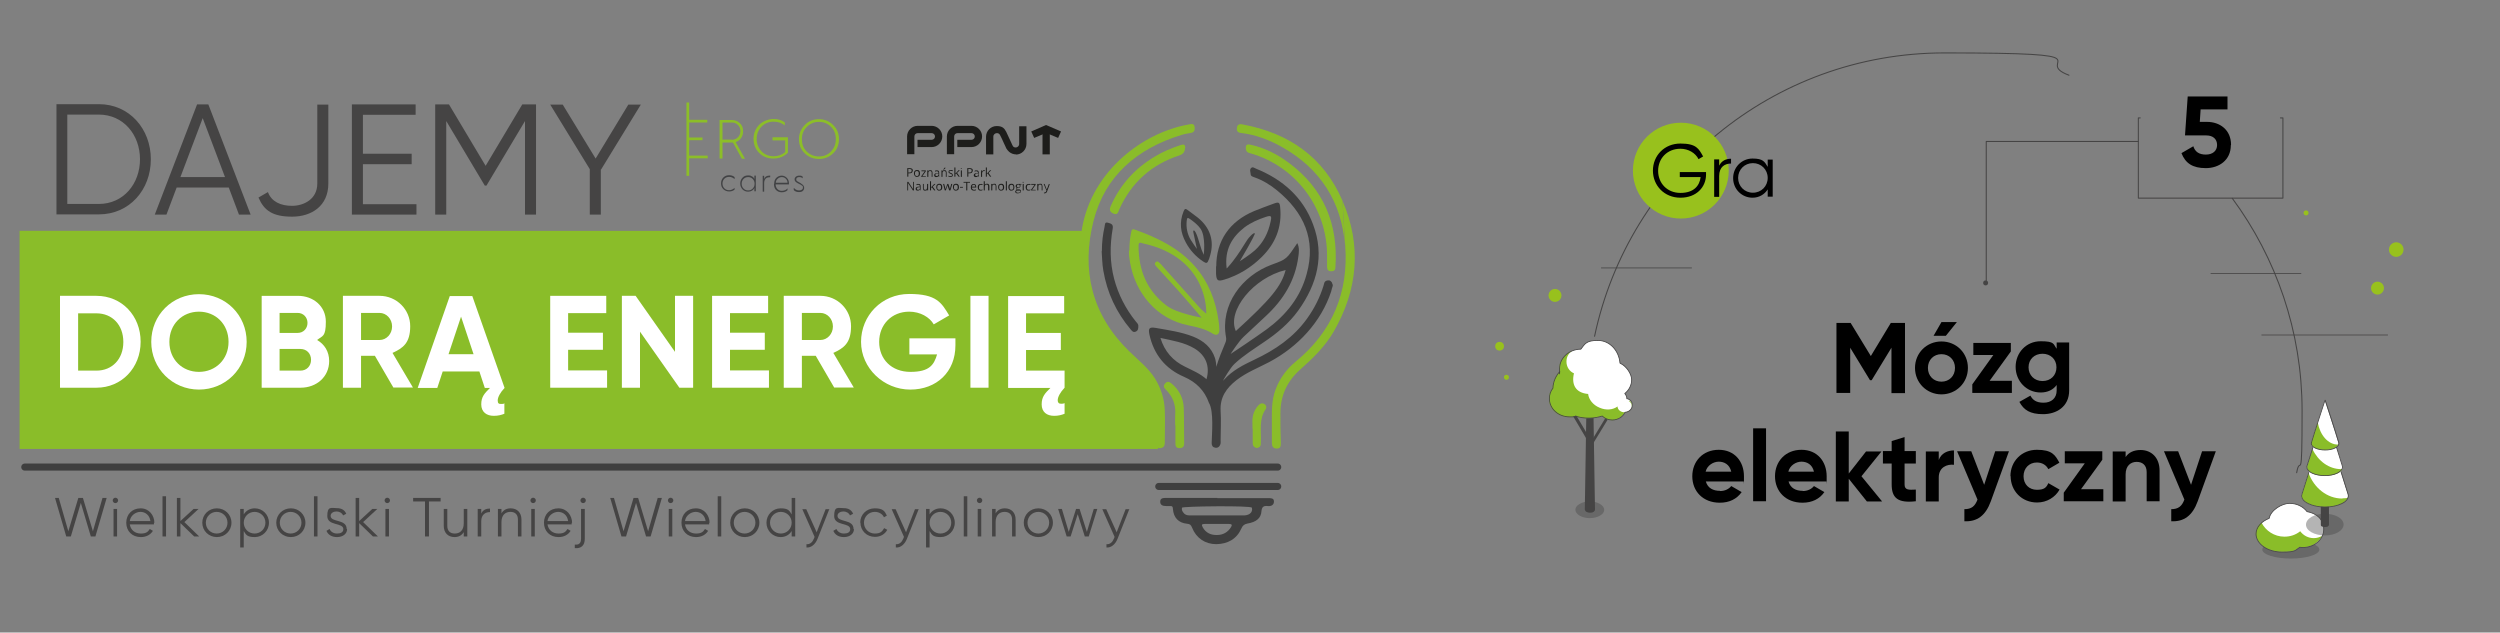 <?xml version="1.0" encoding="UTF-8"?>
<svg xmlns="http://www.w3.org/2000/svg" xmlns:xlink="http://www.w3.org/1999/xlink" version="1.1" viewBox="0 0 1200 303.6">
  <rect x="0" y="0" width="1200" height="303.6" fill="#808080" stroke="none"/>
  <defs>
    <style>
      .cls-1, .cls-2, .cls-3, .cls-4, .cls-5, .cls-6 {
        fill: none;
      }

      .cls-7 {
        fill: #3f3f3f;
      }

      .cls-8 {
        fill: #8cbe28;
      }

      .cls-2 {
        stroke-width: .4px;
      }

      .cls-2, .cls-3, .cls-5, .cls-6 {
        stroke: #454444;
        stroke-linejoin: round;
      }

      .cls-3 {
        stroke-width: .4px;
      }

      .cls-9 {
        fill: #8abd29;
      }

      .cls-10 {
        fill: #1d1d1b;
      }

      .cls-11 {
        isolation: isolate;
      }

      .cls-12 {
        clip-path: url(#clippath-1);
      }

      .cls-13 {
        fill: #fff;
      }

      .cls-14 {
        mix-blend-mode: multiply;
        opacity: .4;
      }

      .cls-14, .cls-15 {
        fill: #454444;
      }

      .cls-16 {
        fill: #414244;
      }

      .cls-4 {
        stroke: #3f3f3f;
        stroke-miterlimit: 10;
        stroke-width: 3.4px;
      }

      .cls-4, .cls-5, .cls-6 {
        stroke-linecap: round;
      }

      .cls-5 {
        stroke-width: .5px;
      }

      .cls-6 {
        stroke-width: .5px;
      }

      .cls-17 {
        clip-path: url(#clippath);
      }

      .cls-18 {
        fill: #98c11d;
      }
    </style>
    <clipPath id="clippath">
      <rect class="cls-1" x="312.6" y="40.5" width="107" height="60.4"/>
    </clipPath>
    <clipPath id="clippath-1">
      <rect class="cls-1" x="312.6" y="40.5" width="107" height="60.4"/>
    </clipPath>
  </defs>
  <!-- Generator: Adobe Illustrator 28.6.0, SVG Export Plug-In . SVG Version: 1.2.0 Build 709)  -->
  <g class="cls-11">
    <g id="Warstwa_1">
      <circle class="cls-18" cx="746.4" cy="141.8" r="3.1"/>
      <g>
        <path class="cls-13" d="M780.9,191.4c0-1-.4-1.8-1-2.5,2-1.6,3.3-4,3.3-6.6s-2.3-6.5-5.6-8c-.5-6.1-5-10.9-10.6-10.9s-6.2,1.6-8.2,4.2c-5.6,0-10.2,4.2-10.2,9.3s0,.9.1,1.4c-2,2.3-3.2,5-3.3,8-1.1,1.4-1.7,3.1-1.7,5,0,4.9,4.3,8.8,9.7,8.8s1.9-.1,2.8-.4c2,.7,4.2,1,6.5,1s4.4-.4,6.4-1c1.2,1.2,2.9,1.9,4.8,1.9,2.7,0,5.1-1.5,6.1-3.7,2-.1,3.5-1.6,3.5-3.4s-1.1-2.8-2.6-3.2Z"/>
        <path class="cls-9" d="M782,192.6c.8.5,1.2,1.4,1.2,2.3,0,1.6-1.5,3-3.4,3s-3.3-1.2-3.4-2.8c-2.1,1.6-5.4,2-8.6.6-3.2-1.3-5.2-4-5.5-6.6-6-.5-8.1-4.5-6.8-9.9-2.1-.9-3.6-3-3.6-5.6s1.3-4.4,3.1-5.3c-3.8,1.3-6.6,4.7-6.6,8.7s0,.9.1,1.4c-2,2.3-3.2,5-3.3,8-1.1,1.4-1.7,3.1-1.7,5,0,4.9,4.3,8.8,9.7,8.8s1.9-.1,2.8-.4c2,.7,4.2,1,6.5,1s4.4-.4,6.4-1c1.2,1.2,2.9,1.9,4.8,1.9,2.7,0,5.1-1.5,6.1-3.7,2-.1,3.5-1.6,3.5-3.4s-.4-1.6-1-2.2c-.2,0-.3,0-.5.1Z"/>
        <path class="cls-14" d="M768,247.5c-2.7,1.6-7.1,1.6-9.8,0-2.7-1.6-2.7-4.1,0-5.6,2.7-1.6,7.1-1.6,9.8,0,2.7,1.6,2.7,4.1,0,5.6Z"/>
        <g>
          <path class="cls-15" d="M764.9,243.7c.9.5.9,1.4,0,2s-2.5.5-3.4,0-.9-1.4,0-2c.9-.5,2.5-.5,3.4,0Z"/>
          <polygon class="cls-15" points="764.9 200.7 761.4 200.8 760.7 244.7 765.6 244.7 764.9 200.7"/>
        </g>
        <path class="cls-15" d="M763.9,214.2s-.5,0-.7-.5,0-.9,0-.9l7.3-12,1.2.6-7.8,12.8Z"/>
        <path class="cls-15" d="M762.6,212.5s.6,0,.8-.6,0-1,0-1l-6.7-11.3-1.6.2,7.5,12.7Z"/>
        <path class="cls-2" d="M780.9,191.4c0-1-.4-1.8-1-2.5,2-1.6,3.3-4,3.3-6.6s-2.3-6.5-5.6-8c-.5-6.1-5-10.9-10.6-10.9s-6.2,1.6-8.2,4.2c-5.6,0-10.2,4.2-10.2,9.3s0,.9.1,1.4c-2,2.3-3.2,5-3.3,8-1.1,1.4-1.7,3.1-1.7,5,0,4.9,4.3,8.8,9.7,8.8s1.9-.1,2.8-.4c2,.7,4.2,1,6.5,1s4.4-.4,6.4-1c1.2,1.2,2.9,1.9,4.8,1.9,2.7,0,5.1-1.5,6.1-3.7,2-.1,3.5-1.6,3.5-3.4s-1.1-2.8-2.6-3.2Z"/>
      </g>
      <g>
        <path class="cls-13" d="M1107.4,245.6c-1.8-2.4-4.9-4-8.4-4s-9,3.1-9.8,7.2c-3.8,1.5-6.3,4.3-6.3,7.5,0,4.8,5.6,8.7,12.5,8.7s6.2-.9,8.5-2.3c.5,0,1,.1,1.5.1,5.5,0,10-3.9,10-8.7s-3.4-7.7-7.9-8.5Z"/>
        <ellipse class="cls-14" cx="1099.6" cy="263.8" rx="13.7" ry="4.3"/>
        <path class="cls-9" d="M1110.6,258.3c-2.7,0-5-1.3-6.5-3.3-2.1,1.7-4.7,2.6-7.6,2.6-4.8,0-9-2.8-11-6.8-1.7,1.5-2.7,3.3-2.7,5.4,0,4.8,5.6,8.7,12.5,8.7s6.2-.9,8.5-2.3c.5,0,1,.1,1.5.1,4.2,0,7.8-2.3,9.3-5.5-1.2.7-2.5,1.1-4,1.1Z"/>
        <path class="cls-2" d="M1107.4,245.6c-1.8-2.4-4.9-4-8.4-4s-9,3.1-9.8,7.2c-3.8,1.5-6.3,4.3-6.3,7.5,0,4.8,5.6,8.7,12.5,8.7s6.2-.9,8.5-2.3c.5,0,1,.1,1.5.1,5.5,0,10-3.9,10-8.7s-3.4-7.7-7.9-8.5Z"/>
      </g>
      <g>
        <path class="cls-13" d="M1127,237.3c-.8-2.6-2.1-6.6-3.5-11.1.9-.8,1.2-1.7.9-2.5-.6-2.1-1.7-5.5-2.9-9.1.8-.6,1.1-1.4.9-2.1-1.5-5.1-6.5-20.3-6.5-20.3,0,0-5,15.2-6.5,20.3-.2.7,0,1.5.9,2.1-1.2,3.7-2.2,7-2.9,9.1-.3.9,0,1.7.9,2.5-1.4,4.5-2.7,8.5-3.5,11.1-.5,1.6.6,3.3,3.2,4.5,4.4,2.1,11.4,2.1,15.8,0,2.6-1.2,3.6-2.9,3.2-4.5Z"/>
        <path class="cls-9" d="M1124.3,239.3c-7.3,0-13.6-5.1-16.2-12.3-1.3,4.1-2.5,7.9-3.2,10.3-.5,1.6.6,3.3,3.2,4.5,4.4,2.1,11.4,2.1,15.8,0,1.6-.8,2.6-1.8,3.1-2.8-.9.1-1.7.2-2.6.2Z"/>
        <path class="cls-9" d="M1123.9,225.2c-6,0-11.2-3.9-13.9-9.6-1,3.2-2,6.2-2.5,8.1-.4,1.2.4,2.5,2.4,3.5,3.4,1.6,8.8,1.6,12.1,0,1.2-.6,1.9-1.3,2.3-2-.1,0-.3,0-.4,0Z"/>
        <path class="cls-9" d="M1122.2,213.4c-4.7,0-8.6-4.5-9.7-10.7-1.2,3.8-2.4,7.6-3.1,9.7-.3.9.3,2,1.9,2.7,2.6,1.2,6.8,1.2,9.3,0,1-.5,1.6-1.1,1.8-1.8-.1,0-.2,0-.3,0Z"/>
        <path class="cls-14" d="M1122.3,255.5c-3.5,2-9.2,2-12.8,0-3.5-2-3.5-5.3,0-7.4,3.5-2,9.2-2,12.8,0,3.5,2,3.5,5.3,0,7.4Z"/>
        <path class="cls-15" d="M1114,243.1c0,4.4,0,8.2,0,8.9,0,.6.5.7.8.8.7.3,1.9.2,2.4,0,.2-.1.7-.6.7-.8v-8.8c-1.3.2-2.6.2-3.8,0Z"/>
        <path class="cls-2" d="M1108.3,226.5c-1.4,4.3-2.6,8.3-3.4,10.8-.5,1.6.6,3.3,3.2,4.5,4.4,2.1,11.4,2.1,15.8,0,2.6-1.2,3.6-2.9,3.2-4.5-.8-2.5-2-6.5-3.4-10.8"/>
        <path class="cls-2" d="M1110.2,214.8c-1.1,3.5-2.2,6.8-2.8,8.8-.4,1.2.4,2.5,2.4,3.5,3.4,1.6,8.8,1.6,12.1,0,2-1,2.8-2.3,2.4-3.5-.6-2.1-1.7-5.4-2.8-9"/>
        <path class="cls-2" d="M1116,192.1s-5,15.2-6.5,20.3c-.3.9.3,2,1.9,2.7,2.6,1.2,6.8,1.2,9.3,0,1.5-.7,2.2-1.7,1.9-2.7-1.5-5.1-6.5-20.3-6.5-20.3Z"/>
      </g>
      <path class="cls-5" d="M1071.5,95.2c21,28.5,33.5,63.7,33.5,101.9s-.9,20.2-2.6,29.8"/>
      <path class="cls-5" d="M765.4,161.4c16.4-77.7,85.3-136,167.9-136s41.2,3.8,59.8,10.7"/>
      <line class="cls-3" x1="1085.5" y1="160.8" x2="1146.2" y2="160.8"/>
      <line class="cls-3" x1="768.5" y1="128.6" x2="812.1" y2="128.6"/>
      <line class="cls-3" x1="1061.1" y1="131.3" x2="1104.6" y2="131.3"/>
      <circle class="cls-18" cx="806.8" cy="81.9" r="23"/>
      <circle class="cls-18" cx="1141.2" cy="138.3" r="3.1"/>
      <circle class="cls-18" cx="719.8" cy="166.2" r="2.1"/>
      <circle class="cls-18" cx="1150.2" cy="119.8" r="3.5"/>
      <circle class="cls-18" cx="723.1" cy="181.1" r="1.2"/>
      <circle class="cls-15" cx="953.1" cy="135.8" r="1.2"/>
      <circle class="cls-18" cx="1106.9" cy="102.2" r="1.2"/>
      <polyline class="cls-6" points="1094.6 56.6 1095.8 56.6 1095.8 95.1 1026.4 95.1 1026.4 56.6 1027.3 56.6"/>
      <polyline class="cls-5" points="1026.4 67.9 953.4 67.9 953.4 135"/>
      <g>
        <g>
          <path class="cls-9" d="M554.6,203.9c0-1.9,0-3.8,0-5.7.2-7.9-3-14.3-8.6-19.6-5.8-5.5-11.9-10.7-16.4-17.5-9.9-15-12.9-31.4-10.6-49,3.7-28.5,27.7-47,48.8-51.8,1-.2,2-.4,3-.6,1.1-.2,2.3-.5,2.6,1.1.2,1.5,0,2.7-1.8,3-1.6.3-3.1.5-4.6,1-21.1,6.5-36.6,19.5-42.1,41.2-6,23.6-.9,45.1,17.1,62.6,4.3,4.2,9.1,7.9,12.4,13.1,2.9,4.7,4.5,9.8,4.7,15.3.2,5.1,0,10.1,0,15.2,0,1.2-.1,2.4-1.6,2.8-1.7.5-2.8-.3-2.8-2.2,0-3,0-6,0-9Z"/>
          <path class="cls-9" d="M644.4,96.4c9.3,21.5,7.4,42.7-4.3,62.9-4.1,7-9.8,12.6-15.8,17.9-6.4,5.6-9.7,12.6-9.7,21.1,0,4.8,0,9.5.2,14.3,0,1.5-.1,2.8-2,2.7-1.7,0-2.3-1.1-2.3-2.7,0-3,0-6,0-9,0-5.6-.3-11.2,1.8-16.7,2-5.3,5.3-9.8,9.6-13.3,17.7-14.5,25.5-33.4,23.8-55.8"/>
          <path class="cls-9" d="M645.6,117.8c-1.6-20.7-11.7-36.8-30.2-47.2-6.2-3.5-12.8-6-19.9-6.8-1.5-.2-2-1.1-1.8-2.5.2-1.4,1.1-1.9,2.6-1.6,22.3,4.1,39.1,15.7,48.1,36.7"/>
          <path class="cls-9" d="M542.1,120.3c0-3.3.3-6.2.9-9,.2-1.1.6-1.5,1.7-1.1,10.8,3.9,21,8.7,28.8,17.6,6.6,7.5,10,16.4,11.4,26.1.2,1.5.4,3,.4,4.5,0,2.1-1.3,2.9-3.1,1.8-3.6-2.3-7.6-3.2-11.6-4-15.9-3.1-25.6-16-28.1-29.8-.4-2.2-.7-4.4-.6-6.1ZM579,150.5s1.5-26.8-30.5-33.7c-.9-.3-2-.8-2,1.1,0,11.8,4,21.7,13.6,28.9,4.8,3.6,16.7,5.7,16.7,5.7,0,0-8.3-9.8-12.4-14.3-3.1-3.4-6.2-6.8-9.3-10.2-.6-.7-1.2-1.4-.3-2.2.9-.8,1.4.1,2,.6.5.4.9.9,1.3,1.4,6.1,6.8,12.1,13.6,18.2,20.4.8.8,2.6,2.3,2.6,2.3Z"/>
          <path class="cls-7" d="M584.3,239.1c8.1,0,16.2,0,24.3,0,1.3,0,2.9-.1,2.9,1.6,0,1.8-1.5,2.4-3,2.2-2-.2-2.8.4-3,2.5-.2,3.3-2.5,5.2-6.7,5.9-1.5.3-2.3.9-2.9,2.3-2.3,5.2-6.6,7.5-12.1,7.6-5.3,0-9.6-2.9-11.6-7.9-.5-1.3-1-1.8-2.4-1.9-4.1-.4-6.5-2.9-6.8-7.1,0-1.2-.5-1.5-1.6-1.4-.5,0-1.1,0-1.7,0-1.5,0-2.8-.4-2.8-2.1,0-1.7,1.4-1.8,2.8-1.8,8.2,0,16.5,0,24.7,0h0ZM567.4,243.7c-.3.8,0,1.5.5,2.2.7,1.1,1.8,1.5,3,1.5,8.7,0,17.4,0,26.1,0,1,0,2-.2,2.9-.8,1-.7,1.3-1.8,1-2.9-.3-1.1-33.3-.7-33.6,0ZM584.2,251.5c-2,0-4,0-5.9,0-1.4,0-1.7.3-1,1.6,1.5,2.7,4,3.8,6.9,3.7,2.8,0,5.2-1.3,6.7-3.8.7-1.1.3-1.5-1-1.5-1.9,0-3.8,0-5.7,0Z"/>
          <path class="cls-7" d="M583.8,127.9c0-12.3,6.3-21.6,18.2-26.6,3.1-1.3,6.3-2.4,9.5-3.6,2.4-.9,2.8-.5,3,2,.9,9.4-2.3,17.2-8.9,23.7-5.1,5-11,8.7-17.9,10.8-3.2,1-3.8.5-4-2.8,0-1.2,0-2.4,0-3.6ZM588.9,128.8c1.2-1.4,2.1-2.3,2.8-3.3,2.6-3.3,4.8-6.9,7-10.4.6-.9,3-3.7,3.6-3.1.5.4-7.2,13.4-7.2,13.4,0,0,5-3.2,7.2-5.2,4.1-3.7,6.5-8.5,7.6-13.9.6-2.7.3-3-2.3-2.2-3.6,1.2-7.1,2.7-10.2,5-6.2,4.8-9.7,10.9-8.6,19.7Z"/>
          <path class="cls-7" d="M580.2,124.6c-.6,1.8-1.1,2-2.7.9-3.5-2.3-6.3-5.4-8.3-9.1-2.6-4.8-3.2-9.7-1.1-14.9.6-1.4.9-1.5,2.1-.6,1.6,1.2,3.2,2.4,4.8,3.6,5.9,4.8,7.9,11.1,5.9,18-.2.7-.4,1.3-.6,2ZM576.2,109.7c-1.3-1.8-3.1-3.2-4.9-4.5-1.3-.9-1.5-.8-1.7.9-.3,3.2.3,6.3,2,9.1.9,1.5,1.9,2.8,2.9,4.3,0,0-1.3-6.2-1.7-8,0-.3-.2-.7.2-.9,1.3,0,2.9,7.1,3.8,9.4.3.7,1,2.3,1,2.3,0,0,1.1-8.8-1.6-12.6Z"/>
          <path class="cls-9" d="M637,122.7c0-22.7-14.7-42.6-36.4-49-.4-.1-.8-.2-1.1-.3-1.4-.5-1.6-1.7-1.5-2.9.2-1.5,1.4-1.2,2.4-1,6.8,1.5,12.8,4.6,18.3,8.7,16.8,12.5,23.7,29.5,22.3,50.1,0,1.4-.8,2-2.1,1.9-1.4,0-1.9-.8-1.9-2.1,0-1.8,0-3.6,0-5.5Z"/>
          <path class="cls-7" d="M528.9,120.6c0-4.6.5-8.2,1.3-11.8.2-.9,0-2.4,1.6-1.9,1.3.4,2.7.6,2.3,2.8-1.4,8.1-1.4,16.2.7,24.2,2,7.5,5.5,14.3,10.3,20.3.5.7,1.3,1.2,1.3,2.2,0,1.1,0,2.3-1.3,2.8-1.2.5-1.8-.4-2.4-1.1-6.9-8.2-11.3-17.6-13.1-28.2-.6-3.4-.6-6.9-.8-9.4Z"/>
          <path class="cls-9" d="M568.9,70.9c-.2,1.9-.8,3-2.8,3.7-13.5,4.4-23.1,13.1-28.9,26-.5,1.2-.7,2.8-2.8,1.9-1.8-.8-2-2-1.2-3.7,4.5-10.2,11.6-18,21.2-23.7,3.8-2.3,7.9-4,12.1-5.4,1.2-.4,2.4-.7,2.4,1.1Z"/>
          <path class="cls-9" d="M564.1,204.2c0-1.7-.1-3.3,0-5,.4-4.9-1.2-9-4.7-12.4-.9-.9-1-1.7-.2-2.7.9-1,1.8-1.1,2.9-.2,3.8,3,5.9,7.1,6.1,11.8.2,5.7.1,11.4.2,17.1,0,1.6-.7,2.3-2.3,2.3-1.7,0-1.9-1.1-1.9-2.4,0-2.8,0-5.7,0-8.5h0Z"/>
          <path class="cls-9" d="M601.2,205.9c.1-2.1-.5-5.2.8-8.2.6-1.3,1.3-2.5,2.4-3.5.8-.7,1.7-.8,2.6-.2.9.6,1,1.7.6,2.3-3.5,4.9-2.1,10.5-2.4,15.9,0,.9.1,1.8-.7,2.4-.6.4-1.3.6-2,.2-.9-.4-1.2-1.2-1.2-2.1,0-2,0-4,0-6.9Z"/>
          <path class="cls-7" d="M639.5,136.4c0-.3,0-.5-.2-.8-.1-.2-.3-.4-.5-.6-.2-.2-.4-.3-.7-.4-.5-.1-1.1,0-1.6.2-.5.3-.8.7-.9,1.2-.1.4-.2.7-.3,1.1-1.7,5.5-4.3,10.8-7.9,15.8-6.5,9.1-15.4,15.1-25.4,19.8-5.3,2.5-10.4,5.1-14.4,9.5-.2.2-.5.5-.6.6.2-.4,3.5-6.3,5.6-8.2,4.3-4,9.3-7.1,14.1-10.4,6.3-4.2,12.1-9.1,16.5-15.2,9-12.6,12.7-26.3,7.1-41.2-4.8-13-14.5-21.6-27.3-26.8-.8-.3-1.7-1.1-2.4-.4-.9.7-.4,1.9-.3,2.9,0,1.1,1,1.3,1.8,1.6,4,1.4,7.6,3.6,10.9,6.3,12.8,10.5,18.8,23.5,14.2,40.1-3,11.2-9.9,19.7-19.1,26.5-5.2,3.8-16.9,11.6-17.4,11.9.2-.3,3.8-6,6.3-8.3,3.5-3.3,7.1-6.6,10.6-9.9,8.4-7.8,14.1-17,15.6-28.5.3-2.1.6-4.3-.5-6.5-5.1,7.6-5,7.7-12.2,10.3-14.4,5.3-24.9,19.3-22,34.9.2.9,0,2-.4,2.8-1.6,3.7-3.1,7.5-4.3,11.4,0-1.4-.2-2.8-.6-4.2-1.7-5.2-5.5-8.3-10.4-10.3-5.8-2.3-11.9-3.1-18-4.2-3.1-.5-3.7.1-3.1,3.1,2.1,9.6,7.6,16.5,16.7,20.4,5.7,2.5,9.8,6.5,11.9,12.5,2.4,3.9,1.4,14.8,1.3,19.3,0,1.2.5,2,1.7,2.2,1.3.2,2.1-.5,2.5-1.7.2-.6.1-1.2.1-1.9,0-4.7.3-9.4,0-14-.4-6.6,2.8-11.1,7.7-14.9,4.8-3.7,10.5-5.9,15.8-8.7,13.5-7.2,24.7-19,29.6-33.9t0,0s0,0,0-.1c.2-.8.4-1.6.7-2.4,0-.3.1-.6,0-.8ZM617.1,129.6c-2,7.8-7.2,14.1-23.9,29.3-4.4-9.7,8.5-25.6,23.9-29.3ZM579.2,182.1c-3.1-2.8-6.8-4.3-10.4-6.1-5.8-2.8-9.8-7.3-11.8-13.8,5.8,1.3,11.4,2.1,16.4,5.1,5.4,3.3,7.5,8.5,5.7,14.8Z"/>
          <line class="cls-4" x1="556.2" y1="233.5" x2="613.3" y2="233.5"/>
          <line class="cls-4" x1="11.9" y1="224.2" x2="613.3" y2="224.2"/>
          <path class="cls-9" d="M567,195.6c0-1-.2-2-.3-3-.3-.7-.7-1.4-1.1-2.1.5,1.7.9,3.4,1.4,5.1Z"/>
          <path class="cls-9" d="M553.4,182.9c-1.4-1.2-2.6-2.5-3.8-3.9-.4-.2-.8-.6-1.1-1-6.2-8.2-15.4-14.8-19.7-24.2-1.5-.6-2.2-2.2-2.1-3.7-3.5-4.9-4.6-10.2-4.9-16-.5-.7-.6-1.6-.5-2.5-.5-.9-.6-2.1-.3-3.1,0-.2-.1-.5-.2-.7-.2-.8-.2-1.5,0-2.1-.6-.9-.8-2.1-.5-3.1-.5-1.2-.4-2.7.3-3.8-.3-2.3-.4-4.6-.6-7,0-.4,0-.7,0-1H9.4v104.7h546.4c-.1-11,.7-22-2.4-32.7Z"/>
          <g>
            <path class="cls-15" d="M72.4,76.5c0,14.6-10.3,26.4-24.9,26.4h-20.4v-52.9h20.4c14.6,0,24.9,11.9,24.9,26.4ZM67.2,76.5c0-11.9-8-21.5-19.8-21.5h-15.1v42.9h15.1c11.8,0,19.8-9.6,19.8-21.5Z"/>
            <path class="cls-15" d="M109.9,90h-25.1l-4.9,13h-5.6l20.3-52.9h5.4l20.3,52.9h-5.6l-4.9-13ZM108,85l-10.7-28.3-10.7,28.3h21.3Z"/>
            <path class="cls-15" d="M124.1,94.8l4.5-2.6c1.7,4.6,6.1,6.6,11.6,6.6s12.1-3.1,12.1-10.7v-37.9h5.3v37.9c0,10.8-8.1,15.9-17.4,15.9s-13.4-2.9-16.1-9.1Z"/>
            <path class="cls-15" d="M199.9,98v5h-31v-52.9h30.6v5h-25.3v18.7h23.4v5h-23.4v19.2h25.7Z"/>
            <path class="cls-15" d="M257.3,103h-5.3v-44.9l-18.5,31h-.8l-18.5-31v44.9h-5.3v-52.9h6.6l17.6,29.5,17.6-29.5h6.6v52.9Z"/>
            <path class="cls-15" d="M288.4,81.3v21.7h-5.3v-21.8l-19-31h6l15.8,25.9,15.7-25.9h6l-19.1,31.2Z"/>
            <path class="cls-13" d="M67.5,164.1c0,12.4-9.1,22-21.2,22h-17.5v-44.1h17.5c12.2,0,21.2,9.6,21.2,22ZM59.2,164.1c0-8.1-5.3-13.7-12.9-13.7h-8.8v27.5h8.8c7.6,0,12.9-5.6,12.9-13.7Z"/>
            <path class="cls-13" d="M72.6,164.1c0-12.9,10.1-22.9,22.9-22.9s22.9,10,22.9,22.9-10.2,22.9-22.9,22.9-22.9-10.1-22.9-22.9ZM109.7,164.1c0-8.5-6.2-14.5-14.2-14.5s-14.2,6-14.2,14.5,6.2,14.4,14.2,14.4,14.2-6,14.2-14.4Z"/>
            <path class="cls-13" d="M158,173.3c0,7.6-6.1,12.8-13.7,12.8h-18.7v-44.1h17.4c7.4,0,13.4,5,13.4,12.4s-1.6,6.7-4.2,8.8c3.5,2,5.8,5.5,5.8,10.1ZM134.2,150.1v9.7h8.7c2.7,0,4.7-2.1,4.7-4.8s-2-4.8-4.7-4.8h-8.7ZM149.3,172.7c0-3-2.1-5.2-5.1-5.2h-10v10.4h10c3,0,5.1-2.2,5.1-5.2Z"/>
            <path class="cls-13" d="M179.9,170.8h-6.6v15.3h-8.7v-44.1h17.6c8.1,0,14.7,6.5,14.7,14.6s-3.5,10.5-8.5,12.8l9.8,16.6h-9.4l-8.9-15.3ZM173.3,163.2h8.9c3.3,0,6-2.9,6-6.5s-2.7-6.5-6-6.5h-8.9v13Z"/>
            <path class="cls-13" d="M242.1,193.5v5.1c-1.5.6-3,1-5.1,1-3.4,0-6-1.8-6-5.5s1.6-5.3,4.2-7.9h-2.5l-2.6-7.9h-17.6l-2.6,7.9h-9.4l15.4-44.1h10.8l15.5,44.1c-2.1,2.2-3.3,4.5-3.3,6s.6,1.7,1.6,1.7c.6,0,1.1,0,1.8-.3ZM227.3,170l-6-18-6,18h12.1Z"/>
            <path class="cls-13" d="M291.4,177.8v8.3h-27.3v-44.1h26.9v8.3h-18.3v9.4h16.7v8.2h-16.7v9.9h18.6Z"/>
            <path class="cls-13" d="M332.7,142v44.1h-6.6l-18.9-26.9v26.9h-8.7v-44.1h6.6l18.9,26.9v-26.9h8.7Z"/>
            <path class="cls-13" d="M369.1,177.8v8.3h-27.3v-44.1h26.9v8.3h-18.3v9.4h16.7v8.2h-16.7v9.9h18.6Z"/>
            <path class="cls-13" d="M391.5,170.8h-6.6v15.3h-8.7v-44.1h17.6c8.1,0,14.7,6.5,14.7,14.6s-3.5,10.5-8.5,12.8l9.8,16.6h-9.4l-8.9-15.3ZM384.9,163.2h8.9c3.3,0,6-2.9,6-6.5s-2.7-6.5-6-6.5h-8.9v13Z"/>
            <path class="cls-13" d="M458.6,165.8c0,12.7-9,21.2-21.7,21.2s-23.6-10.3-23.6-22.9,9.9-23,23.1-23,15.5,4.2,19.2,10.3l-7.4,4.3c-2-3.5-6.5-6.1-11.8-6.1-8.4,0-14.4,6.2-14.4,14.5s5.9,14.4,15,14.4,11.3-3.3,12.8-8.4h-13.3v-7.7h22.1v3.4Z"/>
            <path class="cls-13" d="M474.5,142v44.1h-8.7v-44.1h8.7Z"/>
            <path class="cls-13" d="M511,177.8v8.3h0c-2.1,2.2-3.3,4.5-3.3,6,0,1.1.5,1.7,1.6,1.7.5,0,1.1,0,1.7-.3v5.1c-1.5.6-3,1-5,1-3.5,0-6-1.8-6-5.5s1.6-5.3,4.2-7.9h-20.3v-44.1h26.9v8.3h-18.3v9.4h16.7v8.2h-16.7v9.9h18.6Z"/>
          </g>
          <g>
            <path class="cls-15" d="M26.2,239h2l4.6,16,4.8-16h2.2l4.8,16,4.6-16h2l-5.4,18.5h-2.2l-4.8-16.1-4.8,16.1h-2.2l-5.4-18.5Z"/>
            <path class="cls-15" d="M54.1,240.2c0-.7.6-1.3,1.3-1.3s1.3.6,1.3,1.3-.6,1.3-1.3,1.3-1.3-.6-1.3-1.3ZM54.5,244.3h1.7v13.2h-1.7v-13.2Z"/>
            <path class="cls-15" d="M73.9,250.9c0,.3,0,.6,0,.8h-11.6c.4,2.7,2.5,4.4,5.3,4.4s3.5-1,4.3-2.2l1.5.9c-1.1,1.8-3.1,3-5.8,3-4.2,0-7-2.9-7-6.9s2.8-6.9,6.9-6.9,6.6,3.4,6.6,7ZM62.3,250.1h9.9c-.4-2.9-2.5-4.4-4.8-4.4s-4.8,1.8-5.1,4.4Z"/>
            <path class="cls-15" d="M78,238.2h1.7v19.3h-1.7v-19.3Z"/>
            <path class="cls-15" d="M93.2,257.5l-6.6-6.4v6.4h-1.7v-18.5h1.7v11.1l6.3-5.8h2.4l-6.8,6.3,7.1,6.9h-2.3Z"/>
            <path class="cls-15" d="M97.1,250.9c0-3.9,3.1-6.9,7-6.9s7,3,7,6.9-3.1,6.9-7,6.9-7-3-7-6.9ZM109.2,250.9c0-2.9-2.3-5.2-5.2-5.2s-5.2,2.3-5.2,5.2,2.3,5.2,5.2,5.2,5.2-2.3,5.2-5.2Z"/>
            <path class="cls-15" d="M129.1,250.9c0,3.9-3.1,6.9-6.8,6.9s-4.2-1.1-5.3-2.9v7.9h-1.7v-18.5h1.7v2.6c1.1-1.8,3-2.9,5.3-2.9,3.7,0,6.8,3,6.8,6.9ZM127.4,250.9c0-2.9-2.3-5.2-5.2-5.2s-5.2,2.3-5.2,5.2,2.3,5.2,5.2,5.2,5.2-2.3,5.2-5.2Z"/>
            <path class="cls-15" d="M132.6,250.9c0-3.9,3.1-6.9,7-6.9s7,3,7,6.9-3.1,6.9-7,6.9-7-3-7-6.9ZM144.7,250.9c0-2.9-2.3-5.2-5.2-5.2s-5.2,2.3-5.2,5.2,2.3,5.2,5.2,5.2,5.2-2.3,5.2-5.2Z"/>
            <path class="cls-15" d="M150.7,238.2h1.7v19.3h-1.7v-19.3Z"/>
            <path class="cls-15" d="M166.6,254c0,2.2-2,3.8-4.8,3.8s-4.4-1.3-5.1-3l1.5-.9c.5,1.3,1.9,2.2,3.6,2.2s3-.6,3-2.1c0-3.3-7.7-1.4-7.7-6.3s1.9-3.8,4.5-3.8,3.9,1.1,4.6,2.7l-1.5.8c-.6-1.3-1.9-1.9-3.2-1.9s-2.8.7-2.8,2.1c0,3.3,7.7,1.4,7.7,6.3Z"/>
            <path class="cls-15" d="M179,257.5l-6.6-6.4v6.4h-1.7v-18.5h1.7v11.1l6.3-5.8h2.4l-6.8,6.3,7.1,6.9h-2.3Z"/>
            <path class="cls-15" d="M184.6,240.2c0-.7.6-1.3,1.3-1.3s1.3.6,1.3,1.3-.6,1.3-1.3,1.3-1.3-.6-1.3-1.3ZM185,244.3h1.7v13.2h-1.7v-13.2Z"/>
            <path class="cls-15" d="M211.6,240.7h-5.7v16.8h-1.9v-16.8h-5.7v-1.7h13.2v1.7Z"/>
            <path class="cls-15" d="M224.3,244.3v13.2h-1.7v-2.1c-1,1.7-2.6,2.4-4.4,2.4-3.2,0-5.2-2.1-5.2-5.4v-8.1h1.7v8.1c0,2.4,1.3,3.7,3.6,3.7s4.3-1.4,4.3-4.9v-6.9h1.7Z"/>
            <path class="cls-15" d="M235.2,244.1v1.7c-2.1,0-4.2,1.1-4.2,4.4v7.3h-1.7v-13.2h1.7v2.2c.9-1.9,2.5-2.4,4.2-2.4Z"/>
            <path class="cls-15" d="M250.3,249.4v8.1h-1.7v-8.1c0-2.4-1.3-3.7-3.6-3.7s-4.3,1.4-4.3,4.9v6.9h-1.7v-13.2h1.7v2.1c1-1.7,2.6-2.4,4.4-2.4,3.2,0,5.2,2.1,5.2,5.4Z"/>
            <path class="cls-15" d="M254.6,240.2c0-.7.6-1.3,1.3-1.3s1.3.6,1.3,1.3-.6,1.3-1.3,1.3-1.3-.6-1.3-1.3ZM255,244.3h1.7v13.2h-1.7v-13.2Z"/>
            <path class="cls-15" d="M274.4,250.9c0,.3,0,.6,0,.8h-11.6c.4,2.7,2.5,4.4,5.3,4.4s3.5-1,4.3-2.2l1.5.9c-1.1,1.8-3.1,3-5.8,3-4.2,0-7-2.9-7-6.9s2.8-6.9,6.9-6.9,6.6,3.4,6.6,7ZM262.8,250.1h9.9c-.4-2.9-2.5-4.4-4.8-4.4s-4.8,1.8-5.1,4.4Z"/>
            <path class="cls-15" d="M279,244.3h1.7v14.3c0,3.2-1.7,4.8-4.8,4.5v-1.7c2,.2,3-.6,3-2.9v-14.3ZM281.2,240.2c0,.7-.6,1.3-1.3,1.3s-1.3-.6-1.3-1.3.6-1.3,1.3-1.3,1.3.6,1.3,1.3Z"/>
            <path class="cls-15" d="M292.7,239h2l4.6,16,4.8-16h2.2l4.8,16,4.6-16h2l-5.4,18.5h-2.2l-4.8-16.1-4.8,16.1h-2.2l-5.4-18.5Z"/>
            <path class="cls-15" d="M320.6,240.2c0-.7.6-1.3,1.3-1.3s1.3.6,1.3,1.3-.6,1.3-1.3,1.3-1.3-.6-1.3-1.3ZM321,244.3h1.7v13.2h-1.7v-13.2Z"/>
            <path class="cls-15" d="M340.4,250.9c0,.3,0,.6,0,.8h-11.6c.4,2.7,2.5,4.4,5.3,4.4s3.5-1,4.3-2.2l1.5.9c-1.1,1.8-3.1,3-5.8,3-4.2,0-7-2.9-7-6.9s2.8-6.9,6.9-6.9,6.6,3.4,6.6,7ZM328.8,250.1h9.9c-.4-2.9-2.5-4.4-4.8-4.4s-4.8,1.8-5.1,4.4Z"/>
            <path class="cls-15" d="M344.5,238.2h1.7v19.3h-1.7v-19.3Z"/>
            <path class="cls-15" d="M350.5,250.9c0-3.9,3.1-6.9,7-6.9s7,3,7,6.9-3.1,6.9-7,6.9-7-3-7-6.9ZM362.6,250.9c0-2.9-2.3-5.2-5.2-5.2s-5.2,2.3-5.2,5.2,2.3,5.2,5.2,5.2,5.2-2.3,5.2-5.2Z"/>
            <path class="cls-15" d="M381.7,239v18.5h-1.7v-2.6c-1.1,1.8-3,2.9-5.3,2.9-3.7,0-6.8-3-6.8-6.9s3.1-6.9,6.8-6.9,4.2,1.1,5.3,2.9v-7.9h1.7ZM380,250.9c0-2.9-2.3-5.2-5.2-5.2s-5.2,2.3-5.2,5.2,2.3,5.2,5.2,5.2,5.2-2.3,5.2-5.2Z"/>
            <path class="cls-15" d="M398.1,244.3l-5.7,14.4c-1,2.5-3,4.3-5.3,4.1v-1.6c1.7.2,2.9-1,3.6-2.7l.3-.8-5.9-13.3h1.9l5,11.1,4.3-11.1h1.9Z"/>
            <path class="cls-15" d="M409.9,254c0,2.2-2,3.8-4.8,3.8s-4.4-1.3-5.1-3l1.5-.9c.5,1.3,1.9,2.2,3.6,2.2s3-.6,3-2.1c0-3.3-7.7-1.4-7.7-6.3s1.9-3.8,4.5-3.8,3.9,1.1,4.6,2.7l-1.5.8c-.6-1.3-1.9-1.9-3.2-1.9s-2.8.7-2.8,2.1c0,3.3,7.7,1.4,7.7,6.3Z"/>
            <path class="cls-15" d="M412.9,250.9c0-3.9,3-6.9,7-6.9s4.8,1.4,5.8,3.5l-1.4.8c-.7-1.6-2.4-2.6-4.4-2.6-2.9,0-5.2,2.3-5.2,5.2s2.3,5.2,5.2,5.2,3.6-1.1,4.5-2.6l1.5.8c-1.1,2.1-3.3,3.4-5.9,3.4-4,0-7-3-7-6.9Z"/>
            <path class="cls-15" d="M441,244.3l-5.7,14.4c-1,2.5-3,4.3-5.3,4.1v-1.6c1.7.2,2.9-1,3.6-2.7l.3-.8-5.9-13.3h1.9l5,11.1,4.3-11.1h1.9Z"/>
            <path class="cls-15" d="M458.3,250.9c0,3.9-3.1,6.9-6.8,6.9s-4.2-1.1-5.3-2.9v7.9h-1.7v-18.5h1.7v2.6c1.1-1.8,3-2.9,5.3-2.9,3.7,0,6.8,3,6.8,6.9ZM456.6,250.9c0-2.9-2.3-5.2-5.2-5.2s-5.2,2.3-5.2,5.2,2.3,5.2,5.2,5.2,5.2-2.3,5.2-5.2Z"/>
            <path class="cls-15" d="M462.6,238.2h1.7v19.3h-1.7v-19.3Z"/>
            <path class="cls-15" d="M468.9,240.2c0-.7.6-1.3,1.3-1.3s1.3.6,1.3,1.3-.6,1.3-1.3,1.3-1.3-.6-1.3-1.3ZM469.3,244.3h1.7v13.2h-1.7v-13.2Z"/>
            <path class="cls-15" d="M487.5,249.4v8.1h-1.7v-8.1c0-2.4-1.3-3.7-3.6-3.7s-4.3,1.4-4.3,4.9v6.9h-1.7v-13.2h1.7v2.1c1-1.7,2.6-2.4,4.4-2.4,3.2,0,5.2,2.1,5.2,5.4Z"/>
            <path class="cls-15" d="M491.4,250.9c0-3.9,3.1-6.9,7-6.9s7,3,7,6.9-3.1,6.9-7,6.9-7-3-7-6.9ZM503.6,250.9c0-2.9-2.3-5.2-5.2-5.2s-5.2,2.3-5.2,5.2,2.3,5.2,5.2,5.2,5.2-2.3,5.2-5.2Z"/>
            <path class="cls-15" d="M526.7,244.3l-4.1,13.2h-1.9l-3.4-10.7-3.4,10.7h-1.9l-4.1-13.2h1.8l3.3,11,3.5-11h1.7l3.5,11,3.3-11h1.8Z"/>
            <path class="cls-15" d="M542.1,244.3l-5.7,14.4c-1,2.5-3,4.3-5.3,4.1v-1.6c1.7.2,2.9-1,3.6-2.7l.3-.8-5.9-13.3h1.9l5,11.1,4.3-11.1h1.9Z"/>
          </g>
        </g>
        <g class="cls-17">
          <polygon class="cls-8" points="330.8 67.3 337.2 67.3 337.2 66 330.8 66 330.8 58.8 339.5 58.8 339.5 57.5 330.8 57.5 330.8 49.2 329.5 49.2 329.5 57.5 329.5 76 329.5 84.4 330.8 84.4 330.8 76 339.7 76 339.7 74.7 330.8 74.7 330.8 67.3"/>
          <g class="cls-12">
            <path class="cls-8" d="M356.7,62.9c0-1.5-.5-2.8-1.6-3.8-1-1-2.3-1.5-3.8-1.5h-5.9v18.5h1.4v-7.7h4.4c.3,0,.5,0,.6,0l4.3,7.8h1.5l-4.5-8c2.2-.7,3.6-2.7,3.6-5.2M351.2,67h-4.4v-8.2h4.5c1.2,0,2.1.4,2.9,1.2.8.8,1.2,1.7,1.2,2.9s-.4,2.2-1.2,3c-.8.8-1.8,1.2-3,1.2"/>
            <path class="cls-8" d="M370.9,67.4h6v5.6c-1.5,1.3-3.4,2-5.6,2s-4.3-.8-5.8-2.4c-1.5-1.6-2.3-3.6-2.3-5.9s.8-4.3,2.3-5.9c1.6-1.6,3.5-2.4,5.8-2.4s3.8.6,5.4,1.8v-1.5c-1.6-1.1-3.3-1.6-5.4-1.6s-4.9.9-6.8,2.7c-1.8,1.8-2.8,4.1-2.8,6.8s.9,5,2.7,6.8c1.8,1.8,4.1,2.7,6.8,2.7s5.1-.9,7-2.8v-7.4h-7.4v1.3Z"/>
            <path class="cls-8" d="M399.9,60c-1.8-1.8-4.1-2.8-6.8-2.8s-5,.9-6.8,2.8c-1.8,1.8-2.8,4.1-2.8,6.8s.9,5,2.8,6.8c1.8,1.8,4.1,2.7,6.8,2.7s4.9-.9,6.8-2.7c1.9-1.8,2.8-4.1,2.8-6.8s-.9-5-2.8-6.8M398.9,72.7c-1.5,1.6-3.5,2.4-5.8,2.4s-4.3-.8-5.9-2.4c-1.6-1.6-2.3-3.5-2.3-5.9s.8-4.3,2.4-5.9c1.6-1.6,3.5-2.4,5.8-2.4s4.2.8,5.8,2.4c1.6,1.6,2.3,3.5,2.3,5.9s-.8,4.3-2.3,5.9"/>
            <path class="cls-16" d="M352.6,85.2v.8c-.7-.7-1.6-1.1-2.6-1.1s-1.7.3-2.3.9c-.6.6-.9,1.4-.9,2.3s.3,1.7.9,2.3c.6.6,1.4.9,2.3.9s1.8-.4,2.6-1.1v.8c-.7.6-1.5.9-2.6.9s-2.1-.4-2.8-1.1c-.8-.8-1.1-1.7-1.1-2.8s.4-2.1,1.1-2.8c.8-.8,1.7-1.1,2.8-1.1s1.9.3,2.6.9"/>
            <path class="cls-16" d="M361,84.7c.6.3.9.7,1.1,1.2v-1.6h.7v7.5h-.7v-1.6c-.2.5-.5.9-1.1,1.3-.5.3-1.2.5-1.9.5-1.1,0-2-.4-2.7-1.1-.7-.8-1.1-1.7-1.1-2.8s.4-2.1,1.1-2.8c.7-.8,1.6-1.1,2.7-1.1s1.4.2,1.9.5M356.9,90.5c.6.6,1.3.9,2.2.9s1.6-.3,2.2-.9c.6-.6.9-1.4.9-2.3s-.3-1.7-.9-2.3c-.6-.6-1.3-.9-2.2-.9s-1.6.3-2.2.9c-.6.6-.9,1.4-.9,2.3s.3,1.7.9,2.3"/>
            <path class="cls-16" d="M366.1,91.9v-7.5h.7v1.5c.4-1.1,1.2-1.6,2.5-1.6s.3,0,.4,0v.8c-.1,0-.3,0-.5,0-.8,0-1.4.3-1.8.8-.4.5-.6,1.2-.6,2v4.1h-.7Z"/>
            <path class="cls-16" d="M371.6,88.2c0-1.1.3-2.1,1-2.8.7-.7,1.6-1.1,2.6-1.1s1.8.4,2.5,1.1c.7.7,1,1.6,1,2.7s0,.3,0,.4h-6.4c0,.9.3,1.6.8,2.2.6.6,1.3.9,2.1.9,1.3,0,2.3-.5,2.8-1.2v.9c-.7.7-1.7,1-2.8,1s-2-.4-2.7-1.1c-.7-.7-1-1.7-1-2.8h0ZM378,87.7c0-.8-.3-1.4-.8-1.9-.5-.5-1.1-.8-1.9-.8s-1.5.3-2,.8c-.6.5-.9,1.2-.9,1.9h5.6Z"/>
            <path class="cls-16" d="M381.1,90.2c.6.8,1.5,1.2,2.5,1.2s1.8-.5,1.8-1.3-.1-.8-.6-1.1c-.2-.2-.4-.3-.6-.4-.1,0-.4-.2-.8-.4-1.4-.7-2-1.2-2-2.1s.8-1.8,2.2-1.8,1.2.2,1.7.5v.8c-.4-.4-1-.6-1.6-.6-1,0-1.5.4-1.5,1.1s.3.8,1.2,1.3l.5.3c.3.1.4.2.5.3,0,0,.2.1.4.3.2.1.3.2.4.3.1.1.5.4.6.7.1.2.2.6.2.9,0,.5-.2,1-.6,1.4-.4.4-1,.6-1.9.6s-2-.3-2.5-1v-.9Z"/>
          </g>
        </g>
        <g>
          <g>
            <path class="cls-10" d="M438.1,81.9c0,.4-.1.7-.4,1-.3.2-.7.3-1.2.3h-.5v1.6h-.5v-4.1h1.1c1,0,1.6.4,1.6,1.2ZM436,82.8h.4c.4,0,.7,0,.9-.2.2-.1.3-.4.3-.7s0-.5-.3-.6c-.2-.1-.5-.2-.8-.2h-.5v1.7Z"/>
            <path class="cls-10" d="M441.6,83.3c0,.5-.1.9-.4,1.2s-.6.4-1.1.4-.5,0-.7-.2-.4-.3-.5-.6c-.1-.2-.2-.5-.2-.9,0-.5.1-.9.4-1.2.3-.3.6-.4,1.1-.4s.8.1,1,.4c.3.3.4.7.4,1.2ZM439.2,83.3c0,.4,0,.7.2.9.2.2.4.3.7.3s.5-.1.7-.3c.2-.2.2-.5.2-.9s0-.7-.2-.9c-.2-.2-.4-.3-.7-.3s-.5.1-.7.3c-.2.2-.2.5-.2.9Z"/>
            <path class="cls-10" d="M444.4,84.9h-2.2v-.3l1.7-2.4h-1.6v-.4h2.1v.4l-1.7,2.4h1.7v.4Z"/>
            <path class="cls-10" d="M447.2,84.9v-2c0-.3,0-.4-.2-.6-.1-.1-.3-.2-.5-.2s-.6,0-.7.3c-.2.2-.2.5-.2.9v1.6h-.5v-3.1h.4v.4h0c0-.2.2-.3.4-.4.2,0,.4-.1.6-.1.4,0,.7,0,.8.3.2.2.3.5.3.9v2h-.5Z"/>
            <path class="cls-10" d="M450.6,84.9v-.4h-.1c-.2.2-.3.3-.5.4-.2,0-.3.1-.6.1s-.5,0-.7-.2-.3-.4-.3-.7c0-.6.5-1,1.5-1h.5v-.2c0-.2,0-.4-.2-.5-.1-.1-.3-.2-.5-.2s-.6,0-.9.2v-.4c0,0,.2-.1.4-.2.2,0,.4,0,.5,0,.4,0,.6,0,.8.2.2.2.3.4.3.8v2.1h-.3ZM449.5,84.5c.3,0,.5,0,.7-.2.2-.2.3-.4.3-.7v-.3h-.5c-.4,0-.6,0-.8.2-.2.1-.2.3-.2.5s0,.3.2.4c.1,0,.2.1.4.1Z"/>
            <path class="cls-10" d="M454,84.9v-2c0-.3,0-.4-.2-.6-.1-.1-.3-.2-.5-.2s-.6,0-.7.3c-.2.2-.2.5-.2.9v1.6h-.5v-3.1h.4v.4h0c0-.2.2-.3.4-.4.2,0,.4-.1.6-.1.4,0,.7,0,.8.3.2.2.3.5.3.9v2h-.5ZM452.8,81.3c0-.1.2-.3.3-.4.1-.2.2-.3.2-.4h.6c0,.2-.2.3-.4.5s-.3.3-.4.4h-.3Z"/>
            <path class="cls-10" d="M457.4,84c0,.3-.1.5-.3.7-.2.2-.5.2-.9.2s-.7,0-1-.2v-.4c.1,0,.3.1.5.2.2,0,.3,0,.5,0,.2,0,.4,0,.6-.1s.2-.2.2-.4,0-.2-.2-.3c-.1,0-.3-.2-.6-.3-.3-.1-.5-.2-.6-.3s-.2-.2-.3-.3c0-.1,0-.2,0-.4,0-.3.1-.5.3-.6.2-.1.5-.2.8-.2s.7,0,1,.2l-.2.4c-.3-.1-.6-.2-.8-.2s-.4,0-.5.1c-.1,0-.2.2-.2.3s0,.2,0,.2c0,0,.1.1.2.2,0,0,.3.1.5.2.4.1.6.3.7.4.1.1.2.3.2.5Z"/>
            <path class="cls-10" d="M458.7,83.3c0-.1.2-.3.4-.5l1-1.1h.6l-1.3,1.3,1.3,1.8h-.6l-1.1-1.5-.4.3v1.2h-.5v-4.4h.5v2.3c0,.1,0,.3,0,.5h0Z"/>
            <path class="cls-10" d="M461.2,80.9c0-.1,0-.2,0-.2,0,0,.1,0,.2,0s.1,0,.2,0c0,0,0,.1,0,.2s0,.2,0,.2c0,0-.1,0-.2,0s-.1,0-.2,0c0,0,0-.1,0-.2ZM461.7,84.9h-.5v-3.1h.5v3.1Z"/>
            <path class="cls-10" d="M466.9,81.9c0,.4-.1.7-.4,1-.3.2-.7.3-1.2.3h-.5v1.6h-.5v-4.1h1.1c1,0,1.6.4,1.6,1.2ZM464.8,82.8h.4c.4,0,.7,0,.9-.2.2-.1.3-.4.3-.7s0-.5-.3-.6c-.2-.1-.5-.2-.8-.2h-.5v1.7Z"/>
            <path class="cls-10" d="M469.6,84.9v-.4h-.1c-.2.2-.3.3-.5.4-.2,0-.3.1-.6.1s-.5,0-.7-.2-.3-.4-.3-.7c0-.6.5-1,1.5-1h.5v-.2c0-.2,0-.4-.2-.5-.1-.1-.3-.2-.5-.2s-.6,0-.9.2v-.4c0,0,.2-.1.4-.2.2,0,.4,0,.5,0,.4,0,.6,0,.8.2.2.2.3.4.3.8v2.1h-.3ZM468.6,84.5c.3,0,.5,0,.7-.2s.3-.4.3-.7v-.3h-.5c-.4,0-.6,0-.8.2-.2.1-.2.3-.2.5s0,.3.2.4c.1,0,.2.1.4.1Z"/>
            <path class="cls-10" d="M472.3,81.7c.1,0,.3,0,.4,0v.4c-.2,0-.3,0-.4,0-.3,0-.5.1-.6.3-.2.2-.3.5-.3.8v1.7h-.5v-3.1h.4v.6h0c.1-.2.3-.4.4-.5.2-.1.3-.2.5-.2Z"/>
            <path class="cls-10" d="M473.8,83.3c0-.1.2-.3.4-.5l1-1.1h.6l-1.3,1.3,1.3,1.8h-.6l-1.1-1.5-.4.3v1.2h-.5v-4.4h.5v2.3c0,.1,0,.3,0,.5h0Z"/>
            <path class="cls-10" d="M438.7,91.4h-.5l-2.3-3.5h0c0,.4,0,.8,0,1.1v2.4h-.4v-4.1h.5l2.3,3.5h0c0,0,0-.2,0-.5,0-.3,0-.5,0-.6v-2.4h.4v4.1Z"/>
            <path class="cls-10" d="M441.7,91.4v-.4h-.1c-.2.2-.3.3-.5.4-.2,0-.3.1-.6.1s-.5,0-.7-.2c-.2-.2-.3-.4-.3-.7,0-.6.5-1,1.5-1h.5v-.2c0-.2,0-.4-.2-.5-.1-.1-.3-.2-.5-.2s-.6,0-.9.2v-.4c0,0,.2-.1.4-.2.2,0,.4,0,.5,0,.4,0,.6,0,.8.2s.3.4.3.8v2.1h-.3ZM440.6,91.1c.3,0,.5,0,.7-.2.2-.2.3-.4.3-.7v-.3h-.5c-.4,0-.6,0-.8.2-.2.1-.2.3-.2.5s0,.3.2.4c.1,0,.2.1.4.1Z"/>
            <path class="cls-10" d="M443.4,88.3v2c0,.3,0,.4.2.6.1.1.3.2.5.2s.6,0,.7-.3c.1-.2.2-.5.2-.9v-1.6h.5v3.1h-.4v-.4h0c0,.2-.2.3-.4.4s-.4.1-.6.1c-.4,0-.7,0-.8-.3-.2-.2-.3-.5-.3-.9v-2h.5Z"/>
            <path class="cls-10" d="M447,89.9c0-.1.2-.3.4-.5l1-1.1h.6l-1.3,1.3,1.3,1.8h-.6l-1.1-1.5-.4.3v1.2h-.5v-4.4h.5v2.3c0,.1,0,.3,0,.5h0Z"/>
            <path class="cls-10" d="M452.3,89.9c0,.5-.1.9-.4,1.2s-.6.4-1.1.4-.5,0-.7-.2-.4-.3-.5-.6c-.1-.2-.2-.5-.2-.9,0-.5.1-.9.4-1.2s.6-.4,1.1-.4.8.1,1,.4c.3.3.4.7.4,1.2ZM449.9,89.9c0,.4,0,.7.2.9.2.2.4.3.7.3s.5-.1.7-.3c.2-.2.2-.5.2-.9s0-.7-.2-.9c-.2-.2-.4-.3-.7-.3s-.5.1-.7.3c-.2.2-.2.5-.2.9Z"/>
            <path class="cls-10" d="M455.6,91.4l-.6-1.8c0-.1-.1-.4-.2-.8h0c0,.3-.1.6-.2.8l-.6,1.8h-.5l-.8-3.1h.5c.2.8.4,1.4.5,1.8s.2.7.2.8h0c0-.1,0-.2.1-.4,0-.2,0-.3.1-.4l.6-1.8h.5l.6,1.8c.1.3.2.6.2.8h0c0,0,0-.2,0-.3,0-.1.2-.9.6-2.3h.5l-.9,3.1h-.6Z"/>
            <path class="cls-10" d="M460.3,89.9c0,.5-.1.9-.4,1.2s-.6.4-1.1.4-.5,0-.7-.2-.4-.3-.5-.6c-.1-.2-.2-.5-.2-.9,0-.5.1-.9.4-1.2s.6-.4,1.1-.4.8.1,1,.4c.3.3.4.7.4,1.2ZM457.9,89.9c0,.4,0,.7.2.9.2.2.4.3.7.3s.5-.1.7-.3c.2-.2.2-.5.2-.9s0-.7-.2-.9c-.2-.2-.4-.3-.7-.3s-.5.1-.7.3c-.2.2-.2.5-.2.9Z"/>
            <path class="cls-10" d="M460.8,90.1v-.4h1.4v.4h-1.4Z"/>
            <path class="cls-10" d="M464.3,91.4h-.5v-3.7h-1.3v-.4h3.1v.4h-1.3v3.7Z"/>
            <path class="cls-10" d="M467.5,91.5c-.5,0-.8-.1-1.1-.4s-.4-.7-.4-1.2.1-.9.4-1.2c.2-.3.6-.4,1-.4s.7.1.9.4c.2.3.3.6.3,1v.3h-2.1c0,.4.1.6.3.8.2.2.4.3.7.3s.7,0,1-.2v.4c-.2,0-.3.1-.5.2-.1,0-.3,0-.5,0ZM467.4,88.7c-.2,0-.4,0-.6.2s-.2.4-.3.7h1.6c0-.3,0-.5-.2-.7-.1-.2-.3-.2-.6-.2Z"/>
            <path class="cls-10" d="M470.7,91.5c-.4,0-.8-.1-1-.4-.2-.3-.4-.7-.4-1.2s.1-.9.4-1.2c.2-.3.6-.4,1.1-.4s.3,0,.4,0,.3,0,.4.1v.4c-.2,0-.4,0-.5-.1-.1,0-.2,0-.3,0-.6,0-.9.4-.9,1.2s0,.7.2.9c.2.2.4.3.7.3s.5,0,.8-.2v.4c-.2.1-.5.2-.8.2Z"/>
            <path class="cls-10" d="M474.3,91.4v-2c0-.3,0-.4-.2-.6-.1-.1-.3-.2-.5-.2s-.6,0-.7.3c-.1.2-.2.5-.2.9v1.6h-.5v-4.4h.5v1.3c0,.2,0,.3,0,.4h0c0-.1.2-.3.4-.4.2,0,.4-.1.6-.1.4,0,.7,0,.9.3.2.2.3.5.3.9v2h-.5Z"/>
            <path class="cls-10" d="M477.9,91.4v-2c0-.3,0-.4-.2-.6-.1-.1-.3-.2-.5-.2s-.6,0-.7.3c-.2.2-.2.5-.2.9v1.6h-.5v-3.1h.4v.4h0c0-.2.2-.3.4-.4.2,0,.4-.1.6-.1.4,0,.7,0,.8.3s.3.5.3.9v2h-.5Z"/>
            <path class="cls-10" d="M482,89.9c0,.5-.1.9-.4,1.2-.3.3-.6.4-1.1.4s-.5,0-.7-.2c-.2-.1-.4-.3-.5-.6-.1-.2-.2-.5-.2-.9,0-.5.1-.9.4-1.2s.6-.4,1.1-.4.8.1,1,.4c.3.3.4.7.4,1.2ZM479.6,89.9c0,.4,0,.7.2.9s.4.3.7.3.5-.1.7-.3c.2-.2.2-.5.2-.9s0-.7-.2-.9c-.2-.2-.4-.3-.7-.3s-.5.1-.7.3-.2.5-.2.9Z"/>
            <path class="cls-10" d="M483.3,91.4h-.5v-4.4h.5v4.4Z"/>
            <path class="cls-10" d="M486.9,89.9c0,.5-.1.9-.4,1.2-.3.3-.6.4-1.1.4s-.5,0-.7-.2c-.2-.1-.4-.3-.5-.6-.1-.2-.2-.5-.2-.9,0-.5.1-.9.4-1.2s.6-.4,1.1-.4.8.1,1,.4c.3.3.4.7.4,1.2ZM484.6,89.9c0,.4,0,.7.2.9s.4.3.7.3.5-.1.7-.3c.2-.2.2-.5.2-.9s0-.7-.2-.9c-.2-.2-.4-.3-.7-.3s-.5.1-.7.3-.2.5-.2.9Z"/>
            <path class="cls-10" d="M490.3,88.3v.3h-.6c0,.1,0,.2.1.3s0,.2,0,.4c0,.3-.1.5-.3.7s-.5.3-.9.3-.2,0-.3,0c-.2.1-.3.2-.3.4s0,.1.1.2c0,0,.2,0,.4,0h.5c.3,0,.6,0,.8.2s.3.3.3.6-.1.6-.4.8c-.3.2-.7.3-1.2.3s-.7,0-.9-.2c-.2-.2-.3-.4-.3-.6s0-.4.2-.5c.1-.1.3-.2.5-.3,0,0-.1,0-.2-.2,0,0,0-.2,0-.3s0-.2,0-.3c0,0,.2-.2.3-.2-.2,0-.3-.2-.4-.3-.1-.2-.2-.3-.2-.5,0-.3.1-.6.3-.8.2-.2.5-.3.9-.3s.3,0,.4,0h1.1ZM487.8,92c0,.2,0,.3.2.4.1,0,.3.1.6.1.4,0,.7,0,.9-.2.2-.1.3-.3.3-.5s0-.3-.2-.3c-.1,0-.3,0-.6,0h-.6c-.2,0-.4,0-.5.2s-.2.2-.2.4ZM488.1,89.3c0,.2,0,.4.2.5.1.1.3.2.5.2.5,0,.7-.2.7-.7s-.2-.7-.7-.7-.4,0-.5.2-.2.3-.2.5Z"/>
            <path class="cls-10" d="M490.9,87.5c0-.1,0-.2,0-.2,0,0,.1,0,.2,0s.1,0,.2,0c0,0,0,.1,0,.2s0,.2,0,.2c0,0-.1,0-.2,0s-.1,0-.2,0c0,0,0-.1,0-.2ZM491.4,91.4h-.5v-3.1h.5v3.1Z"/>
            <path class="cls-10" d="M493.7,91.5c-.4,0-.8-.1-1-.4-.2-.3-.4-.7-.4-1.2s.1-.9.4-1.2c.2-.3.6-.4,1.1-.4s.3,0,.4,0c.1,0,.3,0,.4.1v.4c-.2,0-.4,0-.5-.1-.1,0-.2,0-.3,0-.6,0-.9.4-.9,1.2s0,.7.2.9.4.3.7.3.5,0,.8-.2v.4c-.2.1-.5.2-.8.2Z"/>
            <path class="cls-10" d="M497.2,91.4h-2.3v-.3l1.7-2.4h-1.6v-.4h2.1v.4l-1.7,2.4h1.7v.4Z"/>
            <path class="cls-10" d="M500,91.4v-2c0-.3,0-.4-.2-.6-.1-.1-.3-.2-.5-.2s-.6,0-.7.3c-.2.2-.2.5-.2.9v1.6h-.5v-3.1h.4v.4h0c0-.2.2-.3.4-.4.2,0,.4-.1.6-.1.4,0,.7,0,.8.3s.3.5.3.9v2h-.5Z"/>
            <path class="cls-10" d="M500.9,88.3h.5l.7,1.8c.1.4.2.7.3.9h0c0,0,0-.3.2-.5s.3-.9.8-2.1h.5l-1.3,3.5c-.1.3-.3.6-.5.7s-.4.2-.6.2-.3,0-.4,0v-.4c.1,0,.2,0,.3,0,.3,0,.6-.2.7-.5l.2-.4-1.3-3.1Z"/>
          </g>
          <g>
            <g>
              <polygon class="cls-10" points="496.4 66.2 495 63.1 502.1 60 509.3 63.1 507.9 66.2 502.1 63.8 496.4 66.2"/>
              <rect class="cls-10" x="500.4" y="62.1" width="3.5" height="12"/>
            </g>
            <path class="cls-10" d="M438.9,74h-3.5s0-8.5,0-8.5c0-2.8,2.3-5.1,5.1-5.1h6.7c2.8,0,5.1,2.3,5.1,5.1s-2.3,5.1-5.1,5.1h-6.8v-3.5h6.8c.9,0,1.6-.7,1.6-1.6s-.7-1.6-1.6-1.6h-6.7c-.9,0-1.6.7-1.6,1.6v8.5Z"/>
            <path class="cls-10" d="M458,74h-3.5s0-8.5,0-8.5c0-2.8,2.3-5.1,5.1-5.1h6.7c2.8,0,5.1,2.3,5.1,5.1s-2.3,5.1-5.1,5.1h-6.8v-3.5h6.8c.9,0,1.6-.7,1.6-1.6s-.7-1.6-1.6-1.6h-6.7c-.9,0-1.6.7-1.6,1.6v8.5Z"/>
            <path class="cls-10" d="M487.7,74.1c-1.2,0-2.3-.4-3.3-1.2-.6-.5-1-1.1-1.4-1.7,0-.2-.5-1-1.1-2.4-.7-1.5-1.7-3.8-1.9-4-.3-.6-.8-.9-1.5-.9-.9,0-1.7.7-1.7,1.7v8.5h-3.5v-8.5c0-2.8,2.3-5.1,5.1-5.1s3.7,1.1,4.6,2.8c.1.3.9,1.9,1.9,4.1.5,1.1,1,2.2,1.1,2.4.1.2.3.4.4.6.2.2.6.4,1.1.4.9,0,1.7-.7,1.7-1.7v-8.5h3.5v8.5c0,2.8-2.3,5.1-5.1,5.1Z"/>
          </g>
        </g>
      </g>
      <g>
        <path d="M914.5,188.7h-6.6v-21.8l-9.5,15.6h-.8l-9.5-15.6v21.7h-6.6v-33.6h6.8l9.7,15.9,9.6-15.9h6.8v33.6Z"/>
        <path d="M919.2,176.6c0-7.2,5.6-12.7,12.7-12.7s12.7,5.5,12.7,12.7-5.7,12.7-12.7,12.7-12.7-5.5-12.7-12.7ZM938.4,176.6c0-3.9-2.8-6.6-6.5-6.6s-6.5,2.7-6.5,6.6,2.8,6.6,6.5,6.6,6.5-2.7,6.5-6.6ZM934,161.2l5.3-6.6h-7.4l-3.8,6.6h6Z"/>
        <path d="M965.7,182.8v5.8h-19v-4.1l10.1-14.1h-9.6v-5.8h18v4.1l-10.2,14.1h10.7Z"/>
        <path d="M993.2,164.6v22.8c0,7.9-6.2,11.4-12.5,11.4s-9.3-2-11.4-5.9l5.3-3c1,1.9,2.6,3.4,6.3,3.4s6.3-2.1,6.3-5.9v-2.6c-1.7,2.3-4.3,3.6-7.7,3.6-6.8,0-12-5.5-12-12.3s5.1-12.3,12-12.3,6,1.4,7.7,3.6v-3h6ZM987.1,176.3c0-3.8-2.8-6.5-6.7-6.5s-6.7,2.7-6.7,6.5,2.8,6.6,6.7,6.6,6.7-2.7,6.7-6.6Z"/>
        <path d="M825.6,235.7c2.4,0,4.3-1,5.4-2.4l5,2.9c-2.3,3.3-5.9,5.1-10.5,5.1-8.1,0-13.2-5.5-13.2-12.7s5.1-12.7,12.7-12.7,12.1,5.6,12.1,12.7,0,1.7-.2,2.5h-18.1c.9,3.2,3.5,4.5,6.8,4.5ZM831,226.4c-.8-3.5-3.4-4.8-6-4.8s-5.6,1.8-6.3,4.8h12.2Z"/>
        <path d="M841.5,205.6h6.2v35h-6.2v-35Z"/>
        <path d="M865.3,235.7c2.4,0,4.3-1,5.4-2.4l5,2.9c-2.3,3.3-5.9,5.1-10.5,5.1-8.1,0-13.2-5.5-13.2-12.7s5.1-12.7,12.7-12.7,12.1,5.6,12.1,12.7,0,1.7-.2,2.5h-18.1c.9,3.2,3.5,4.5,6.8,4.5ZM870.7,226.4c-.8-3.5-3.4-4.8-6-4.8s-5.6,1.8-6.3,4.8h12.2Z"/>
        <path d="M896.1,240.7l-8.7-10.9v10.9h-6.2v-33.6h6.2v20.2l8.3-10.6h7.4l-9.6,11.9,9.9,12.1h-7.2Z"/>
        <path d="M914.2,222.6v10c0,2.6,1.9,2.6,5.4,2.4v5.6c-8.7,1-11.6-1.6-11.6-8.1v-10h-4.2v-6h4.2v-4.8l6.2-1.9v6.7h5.4v6h-5.4Z"/>
        <path d="M937.9,216.2v6.9c-3.2-.4-7.3,1.1-7.3,6.1v11.5h-6.2v-24h6.2v4.1c1.2-3.3,4.3-4.6,7.3-4.6Z"/>
        <path d="M964.3,216.6l-8.7,24c-2.5,6.9-6.6,9.9-12.7,9.6v-5.8c3.4,0,5.1-1.4,6.3-4.6l-9.8-23.2h6.8l6.2,16.1,5.3-16.1h6.6Z"/>
        <path d="M965,228.6c0-7.2,5.4-12.7,12.7-12.7s8.8,2.5,10.8,6.2l-5.3,3.1c-1-2-3-3.2-5.5-3.2-3.7,0-6.4,2.7-6.4,6.6s2.7,6.5,6.4,6.5,4.6-1.2,5.5-3.2l5.4,3.1c-2.1,3.7-6.1,6.2-10.8,6.2-7.3,0-12.7-5.5-12.7-12.7Z"/>
        <path d="M1009.6,234.8v5.8h-19v-4.1l10.1-14.1h-9.6v-5.8h18v4.1l-10.2,14.1h10.7Z"/>
        <path d="M1036.6,225.9v14.7h-6.2v-14c0-3.3-2-4.9-4.8-4.9s-5.3,1.8-5.3,6v13h-6.2v-24h6.2v2.7c1.4-2.2,3.9-3.4,7.2-3.4,5.1,0,9.1,3.6,9.1,9.9Z"/>
        <path d="M1063.6,216.6l-8.7,24c-2.5,6.9-6.6,9.9-12.7,9.6v-5.8c3.4,0,5.1-1.4,6.3-4.6l-9.8-23.2h6.8l6.2,16.1,5.3-16.1h6.6Z"/>
      </g>
      <path d="M1070.8,69.7c0,7.2-5.7,11-12,11s-9.8-2.3-11.7-7.2l5.7-3.3c.8,2.6,2.7,4,6,4s5.4-1.8,5.4-4.6-1.9-4.6-5.2-4.6h-10.2l1.3-18.7h19.1v6.2h-12.9l-.4,6h3.5c6.1,0,11.5,3.8,11.5,11Z"/>
      <g>
        <path d="M818.9,83.8c0,6-4.6,11.1-12.3,11.1s-13.2-5.8-13.2-13,5.5-13,13.2-13,8.8,2.5,10.9,6.2l-2.2,1.3c-1.5-3-4.9-5-8.7-5-6.4,0-10.7,4.7-10.7,10.6s4.3,10.6,10.7,10.6,9.2-3.4,9.7-7.6h-10v-2.4h12.6v1.3Z"/>
        <path d="M830.9,76.2v2.3c-2.9,0-5.7,1.5-5.7,6v10h-2.4v-18h2.4v3c1.3-2.5,3.4-3.3,5.7-3.3Z"/>
        <path d="M850.9,76.4v18h-2.4v-3.5c-1.5,2.4-4.1,4-7.3,4-5.1,0-9.3-4.1-9.3-9.4s4.2-9.4,9.3-9.4,5.8,1.5,7.3,4v-3.5h2.4ZM848.5,85.4c0-4-3.1-7.1-7.1-7.1s-7.1,3.1-7.1,7.1,3.1,7.1,7.1,7.1,7.1-3.1,7.1-7.1Z"/>
      </g>
    </g>
  </g>
</svg>